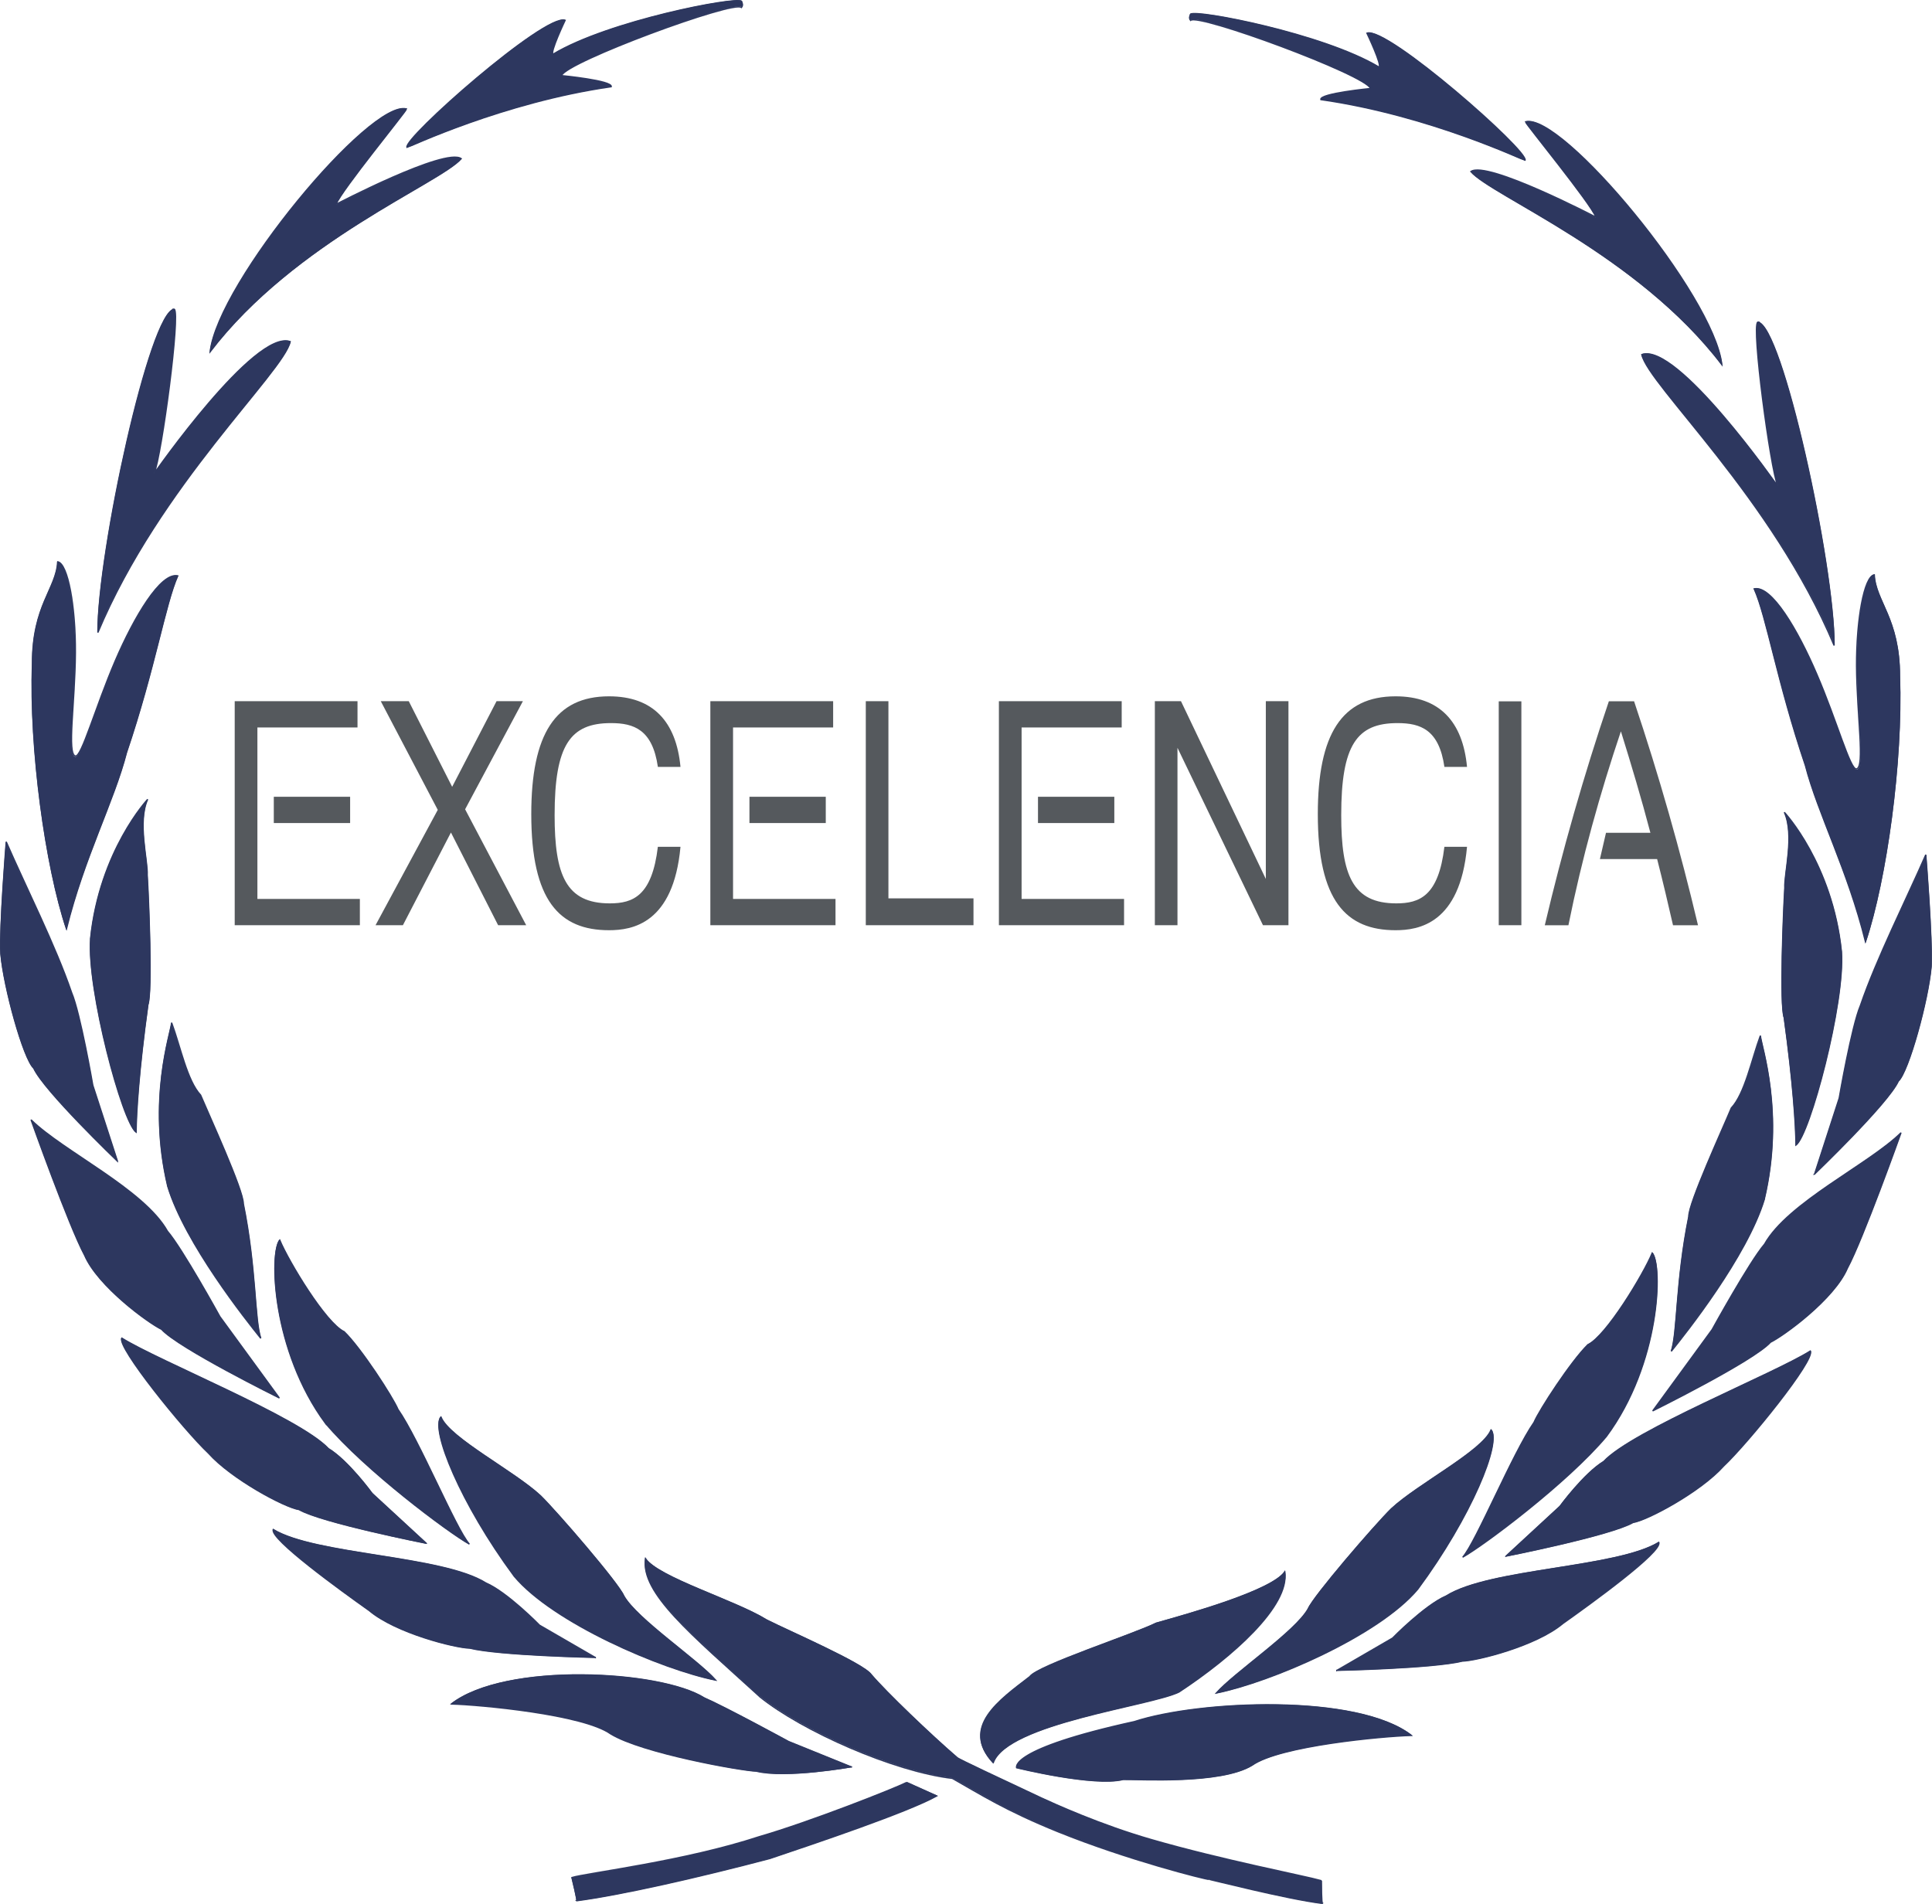 <?xml version="1.0" encoding="UTF-8"?><svg id="Capa_2" xmlns="http://www.w3.org/2000/svg" xmlns:xlink="http://www.w3.org/1999/xlink" viewBox="0 0 26.983 26.595"><defs><clipPath id="clippath"><rect x="0" y="0" width="26.981" height="26.593" style="fill:none;"/></clipPath><clipPath id="clippath-1"><rect x="0" y="0" width="26.981" height="26.593" style="fill:none;"/></clipPath><clipPath id="clippath-2"><rect x="0" y="0" width="26.981" height="26.593" style="fill:none;"/></clipPath><clipPath id="clippath-3"><rect x="0" y="0" width="26.981" height="26.593" style="fill:none;"/></clipPath></defs><g id="Capa_11"><g style="clip-path:url(#clippath);"><path d="M10.36.011c-.084-.064-1.855.273-2.635.743-.053-.01.167-.476.167-.476-.282-.099-2.277,1.667-2.214,1.788.022,0,1.341-.636,2.86-.854.02-.087-.697-.156-.697-.156.074-.195,2.425-1.065,2.52-.957.031-.029,0-.087,0-.087" style="fill:#2d375f;"/><path d="M10.354.017c-.083-.064-1.85.272-2.628.739-.053-.01.167-.473.167-.473-.282-.099-2.272,1.657-2.209,1.776.022,0,1.338-.631,2.853-.848.02-.086-.695-.155-.695-.155.073-.194,2.418-1.059,2.513-.951.031-.03,0-.087,0-.087Z" style="fill:none; stroke:#2d375f; stroke-miterlimit:3.864; stroke-width:.018px;"/><path d="M5.682,1.516c-.507-.138-2.644,2.442-2.756,3.416,1.186-1.559,3.226-2.372,3.523-2.716-.223-.161-1.755.642-1.755.642.072-.193.987-1.312.989-1.342" style="fill:#2d375f;"/><path d="M5.677,1.522c-.504-.137-2.631,2.422-2.741,3.389,1.18-1.547,3.209-2.354,3.505-2.695-.223-.159-1.747.637-1.747.637.072-.192.983-1.302.984-1.331Z" style="fill:none; stroke:#2d375f; stroke-miterlimit:3.864; stroke-width:.018px;"/><path d="M2.434,4.313c-.34.028-1.074,3.389-1.074,4.526.866-2.063,2.605-3.64,2.7-4.072-.494-.18-1.908,1.843-1.908,1.843.104-.248.37-2.242.282-2.297" style="fill:#2d375f;"/><path d="M2.435,4.319c-.339.028-1.068,3.381-1.068,4.516.862-2.059,2.591-3.633,2.686-4.063-.492-.179-1.899,1.839-1.899,1.839.103-.247.369-2.238.28-2.292Z" style="fill:none; stroke:#2d375f; stroke-miterlimit:3.864; stroke-width:.018px;"/><path d="M.802,7.841c-.018.38-.355.609-.355,1.426-.043,1.196.183,2.841.479,3.725.248-1.005.667-1.789.844-2.473.4-1.185.543-2.085.72-2.48-.24-.056-.613.576-.879,1.195-.283.658-.472,1.354-.56,1.336-.121-.026-.005-.754,0-1.451.002-.64-.105-1.253-.249-1.277" style="fill:#2d375f;"/><path d="M.805,7.848c-.018.377-.352.605-.352,1.417-.042,1.19.182,2.824.476,3.705.247-1.0.663-1.779.838-2.46.398-1.178.539-2.073.715-2.466-.238-.055-.609.573-.873,1.187-.28.654-.47,1.347-.556,1.329-.12-.026-.004-.75,0-1.443.004-.636-.103-1.246-.247-1.27Z" style="fill:none; stroke:#2d375f; stroke-miterlimit:3.864; stroke-width:.018px;"/><path d="M1.646,16.224s-1.034-.986-1.178-1.3c-.147-.135-.422-1.135-.463-1.601-.022-.371.077-1.567.077-1.567.272.624.694,1.453.919,2.11.123.285.298,1.296.298,1.296l.346,1.062Z" style="fill:#2d375f;"/><path d="M1.64,16.219s-1.027-.985-1.169-1.299c-.145-.134-.418-1.132-.459-1.598-.02-.37.075-1.564.075-1.564.271.623.689,1.45.913,2.106.122.285.296,1.294.296,1.294l.344,1.06Z" style="fill:none; stroke:#2d375f; stroke-miterlimit:3.864; stroke-width:.018px;"/><path d="M1.259,13.113c.128-1.234.809-1.952.809-1.952-.147.319.006.866-.007,1.062.022.314.075,1.638.011,1.814-.127.918-.164,1.513-.168,1.789-.195-.138-.696-1.999-.645-2.713" style="fill:#2d375f;"/><path d="M1.265,13.11c.127-1.229.797-1.945.797-1.945-.145.318.006.863-.006,1.057.02.314.073,1.633.01,1.808-.126.915-.162,1.507-.165,1.783-.193-.137-.687-1.991-.635-2.703Z" style="fill:none; stroke:#2d375f; stroke-miterlimit:3.864; stroke-width:.018px;"/><path d="M3.906,19.532s-1.414-.699-1.65-.961c-.183-.089-.891-.602-1.077-1.036-.218-.405-.75-1.898-.75-1.898.449.443,1.582.974,1.911,1.561.208.24.735,1.197.735,1.197l.832,1.137Z" style="fill:#2d375f;"/><path d="M3.901,19.526s-1.409-.697-1.645-.959c-.182-.087-.888-.6-1.074-1.034-.218-.404-.748-1.892-.748-1.892.448.441,1.577.971,1.905,1.556.207.24.732,1.193.732,1.193l.829,1.135Z" style="fill:none; stroke:#2d375f; stroke-miterlimit:3.864; stroke-width:.018px;"/><path d="M2.338,16.572c-.289-1.21.041-2.136.054-2.289.123.328.218.809.41,1.011.123.294.603,1.332.6,1.518.185.909.157,1.62.246,1.884-.205-.253-1.065-1.326-1.31-2.124" style="fill:#2d375f;"/><path d="M2.343,16.571c-.285-1.209.041-2.134.054-2.286.122.328.216.809.405,1.011.123.292.599,1.329.596,1.515.183.908.156,1.619.244,1.882-.204-.253-1.056-1.325-1.299-2.122Z" style="fill:none; stroke:#2d375f; stroke-miterlimit:3.864; stroke-width:.018px;"/><path d="M5.969,21.566s-1.473-.291-1.785-.473c-.203-.031-.949-.431-1.271-.792-.341-.322-1.295-1.498-1.217-1.618.515.324,2.491,1.116,2.9,1.552.278.168.613.629.613.629l.761.702Z" style="fill:#2d375f;"/><path d="M5.949,21.555s-1.464-.29-1.773-.47c-.203-.031-.944-.429-1.264-.787-.34-.32-1.287-1.488-1.21-1.607.512.321,2.477,1.108,2.882,1.541.277.167.61.625.61.625l.756.697Z" style="fill:none; stroke:#2d375f; stroke-miterlimit:3.864; stroke-width:.018px;"/><path d="M4.545,19.882c-.756-1.022-.791-2.399-.642-2.571.123.298.643,1.162.902,1.284.234.228.682.915.754,1.088.297.424.812,1.679,1,1.891-.291-.163-1.464-1.038-2.014-1.692" style="fill:#2d375f;"/><path d="M4.548,19.884c-.752-1.018-.787-2.389-.64-2.561.123.296.641,1.157.899,1.278.234.226.679.912.751,1.084.295.422.809,1.671.997,1.882-.291-.162-1.459-1.034-2.007-1.685Z" style="fill:none; stroke:#2d375f; stroke-miterlimit:3.864; stroke-width:.018px;"/><path d="M8.317,23.156s-1.342-.028-1.757-.131c-.206-.005-1.034-.213-1.408-.528-.386-.276-1.4-1.014-1.341-1.142.59.362,2.359.365,2.973.751.301.131.751.594.751.594l.781.455Z" style="fill:#2d375f;"/><path d="M8.314,23.15s-1.34-.028-1.753-.129c-.206-.005-1.032-.211-1.404-.525-.386-.273-1.397-1.004-1.34-1.132.59.359,2.356.363,2.968.746.3.129.75.59.75.59l.779.451Z" style="fill:none; stroke:#2d375f; stroke-miterlimit:3.864; stroke-width:.018px;"/><path d="M7.182,22.018c-.756-1.022-1.178-2.063-1.029-2.235.123.298,1.026.758,1.398,1.105.235.229,1.096,1.229,1.168,1.403.18.324,1.034.894,1.292,1.185-.763-.153-2.28-.804-2.829-1.458" style="fill:#2d375f;"/><path d="M7.182,22.017c-.751-1.016-1.171-2.051-1.023-2.223.123.297,1.02.755,1.391,1.1.232.228,1.089,1.222,1.16,1.395.179.321,1.028.889,1.284,1.178-.758-.153-2.266-.8-2.812-1.45Z" style="fill:none; stroke:#2d375f; stroke-miterlimit:3.864; stroke-width:.018px;"/><path d="M11.91,24.683s-.921.164-1.336.062c-.206-.006-1.61-.255-2.049-.528-.387-.274-1.836-.407-2.233-.419.756-.592,2.937-.473,3.549-.086.301.131,1.185.613,1.185.613l.884.358Z" style="fill:#2d375f;"/><path d="M11.888,24.678s-.915.163-1.326.061c-.205-.006-1.6-.253-2.035-.522-.385-.273-1.822-.405-2.218-.416.751-.587,2.916-.47,3.524-.086.298.129,1.178.609,1.178.609l.877.355Z" style="fill:none; stroke:#2d375f; stroke-miterlimit:3.864; stroke-width:.018px;"/><path d="M10.605,23.689c-.953-.87-1.668-1.452-1.596-1.933.182.271,1.262.59,1.699.863.303.153,1.355.609,1.462.766.204.241.826.838,1.203,1.163.028.024.549.27,1.183.567.161.075.818.376,1.534.582.981.284,2.15.51,2.374.574,0,0,0,.336.017.32-.506-.062-1.592-.344-1.582-.336-.049-.001-1.132-.271-2.116-.671-.743-.301-1.083-.525-1.479-.748-.82-.097-2.1-.664-2.698-1.148" style="fill:#2d375f;"/><path d="M10.608,23.696c-.95-.866-1.664-1.445-1.592-1.924.182.27,1.259.587,1.695.859.302.153,1.352.606,1.458.762.204.24.823.834,1.201,1.159.028.023.548.268,1.18.564.161.074.817.374,1.531.579.978.283,2.144.508,2.368.572,0,0,0,.334.017.319-.504-.062-1.589-.343-1.578-.334-.05-.001-1.13-.27-2.112-.667-.74-.3-1.08-.522-1.475-.745-.817-.096-2.096-.66-2.692-1.142Z" style="fill:none; stroke:#2d375f; stroke-miterlimit:3.864; stroke-width:.018px;"/><path d="M16.624.191c.083-.064,1.855.273,2.635.744.053-.011-.167-.477-.167-.477.28-.099,2.277,1.668,2.214,1.788-.022,0-1.341-.636-2.86-.854-.022-.087.696-.156.696-.156-.073-.194-2.424-1.064-2.52-.957-.031-.029.001-.087.001-.087" style="fill:#2d375f;"/><path d="M16.63.197c.083-.064,1.849.272,2.628.739.053-.011-.167-.473-.167-.473.28-.099,2.271,1.657,2.208,1.776-.022,0-1.337-.631-2.852-.848-.022-.086.695-.155.695-.155-.074-.193-2.418-1.058-2.514-.951-.03-.03.001-.087.001-.087Z" style="fill:none; stroke:#2d375f; stroke-miterlimit:3.864; stroke-width:.018px;"/><path d="M21.301,1.696c.507-.138,2.644,2.442,2.756,3.416-1.186-1.559-3.224-2.372-3.522-2.716.222-.162,1.754.642,1.754.642-.072-.193-.986-1.312-.989-1.342" style="fill:#2d375f;"/><path d="M21.306,1.702c.504-.137,2.631,2.422,2.741,3.389-1.179-1.547-3.208-2.353-3.504-2.695.222-.159,1.746.637,1.746.637-.072-.192-.981-1.302-.984-1.331Z" style="fill:none; stroke:#2d375f; stroke-miterlimit:3.864; stroke-width:.018px;"/><path d="M24.549,4.493c.34.028,1.074,3.389,1.074,4.524-.866-2.062-2.604-3.639-2.7-4.07.494-.18,1.908,1.843,1.908,1.843-.104-.248-.37-2.242-.282-2.297" style="fill:#2d375f;"/><path d="M24.548,4.5c.339.028,1.068,3.383,1.068,4.516-.862-2.059-2.591-3.633-2.686-4.063.492-.179,1.899,1.839,1.899,1.839-.103-.247-.369-2.238-.28-2.292Z" style="fill:none; stroke:#2d375f; stroke-miterlimit:3.864; stroke-width:.018px;"/><path d="M26.181,8.021c.018.38.356.609.356,1.426.042,1.196-.185,2.841-.48,3.725-.248-1.005-.666-1.789-.844-2.473-.4-1.185-.543-2.085-.72-2.48.241-.056.613.576.879,1.195.284.658.472,1.355.561,1.335.12-.025.004-.752,0-1.45-.004-.64.104-1.252.248-1.277" style="fill:#2d375f;"/><path d="M26.177,8.029c.018.377.352.605.352,1.417.042,1.189-.182,2.824-.476,3.704-.247-.999-.661-1.778-.838-2.458-.398-1.179-.539-2.074-.715-2.467.24-.055.609.573.873,1.189.282.653.469,1.347.556,1.326.12-.025.004-.748,0-1.441-.002-.636.103-1.245.247-1.27Z" style="fill:none; stroke:#2d375f; stroke-miterlimit:3.864; stroke-width:.018px;"/><path d="M25.337,16.404s1.035-.987,1.179-1.301c.146-.134.421-1.133.461-1.601.022-.371-.075-1.566-.075-1.566-.273.623-.695,1.452-.92,2.11-.123.285-.298,1.295-.298,1.295l-.346,1.063Z" style="fill:#2d375f;"/><path d="M25.342,16.4s1.027-.985,1.171-1.299c.144-.134.417-1.132.458-1.598.02-.371-.075-1.564-.075-1.564-.271.622-.689,1.45-.913,2.106-.122.285-.296,1.293-.296,1.293l-.344,1.062Z" style="fill:none; stroke:#2d375f; stroke-miterlimit:3.864; stroke-width:.018px;"/><path d="M25.724,13.293c-.128-1.234-.809-1.952-.809-1.952.147.319-.005.866.007,1.062-.02.314-.075,1.638-.01,1.815.127.917.164,1.512.167,1.788.197-.138.696-1.999.645-2.713" style="fill:#2d375f;"/><path d="M25.718,13.291c-.127-1.229-.797-1.945-.797-1.945.145.318-.005.863.006,1.057-.019.313-.073,1.633-.008,1.809.125.914.162,1.507.164,1.782.193-.137.687-1.991.635-2.703Z" style="fill:none; stroke:#2d375f; stroke-miterlimit:3.864; stroke-width:.018px;"/><path d="M23.077,19.712s1.414-.699,1.65-.961c.183-.089.891-.602,1.077-1.036.219-.405.751-1.898.751-1.898-.451.443-1.582.974-1.912,1.561-.208.24-.733,1.197-.733,1.197l-.833,1.137Z" style="fill:#2d375f;"/><path d="M23.082,19.707s1.409-.697,1.645-.959c.182-.089.889-.6,1.074-1.034.218-.404.749-1.892.749-1.892-.449.442-1.577.971-1.906,1.556-.207.24-.732,1.193-.732,1.193l-.829,1.135Z" style="fill:none; stroke:#2d375f; stroke-miterlimit:3.864; stroke-width:.018px;"/><path d="M24.645,16.753c.289-1.21-.041-2.136-.054-2.289-.123.33-.218.809-.41,1.011-.125.294-.603,1.332-.6,1.518-.185.909-.157,1.621-.246,1.884.205-.253,1.064-1.326,1.31-2.124" style="fill:#2d375f;"/><path d="M24.64,16.752c.285-1.209-.041-2.134-.054-2.286-.122.33-.217.809-.406,1.01-.122.294-.598,1.33-.594,1.517-.183.908-.156,1.618-.244,1.881.204-.253,1.056-1.325,1.299-2.122Z" style="fill:none; stroke:#2d375f; stroke-miterlimit:3.864; stroke-width:.018px;"/><path d="M21.014,21.746s1.473-.291,1.785-.473c.203-.031.949-.431,1.27-.792.343-.322,1.296-1.498,1.22-1.618-.515.325-2.492,1.116-2.901,1.552-.277.168-.613.628-.613.628l-.761.703Z" style="fill:#2d375f;"/><path d="M21.034,21.735s1.464-.29,1.775-.47c.201-.031.943-.429,1.263-.787.34-.32,1.288-1.488,1.211-1.607-.513.322-2.478,1.108-2.883,1.541-.276.168-.609.624-.609.624l-.757.699Z" style="fill:none; stroke:#2d375f; stroke-miterlimit:3.864; stroke-width:.018px;"/><path d="M22.438,20.062c.756-1.022.791-2.399.642-2.57-.123.297-.643,1.161-.902,1.283-.232.229-.682.915-.754,1.089-.296.424-.812,1.677-1,1.891.292-.163,1.465-1.039,2.014-1.693" style="fill:#2d375f;"/><path d="M22.435,20.064c.754-1.017.788-2.389.64-2.561-.123.297-.641,1.157-.899,1.28-.232.226-.679.911-.751,1.083-.295.423-.809,1.671-.996,1.884.29-.162,1.458-1.034,2.006-1.686Z" style="fill:none; stroke:#2d375f; stroke-miterlimit:3.864; stroke-width:.018px;"/><path d="M18.666,23.337s1.342-.029,1.757-.131c.206-.006,1.034-.213,1.407-.53.387-.276,1.401-1.012,1.342-1.142-.591.363-2.359.367-2.974.752-.3.131-.75.594-.75.594l-.781.455Z" style="fill:#2d375f;"/><path d="M18.67,23.331s1.34-.028,1.753-.129c.206-.006,1.032-.212,1.404-.525.386-.273,1.397-1.004,1.34-1.133-.59.361-2.356.364-2.968.748-.3.128-.75.588-.75.588l-.779.452Z" style="fill:none; stroke:#2d375f; stroke-miterlimit:3.864; stroke-width:.018px;"/><path d="M19.801,22.199c.756-1.022,1.178-2.063,1.029-2.235-.125.298-1.026.758-1.4,1.105-.234.229-1.095,1.229-1.167,1.403-.18.324-1.034.894-1.292,1.185.763-.153,2.279-.804,2.829-1.458" style="fill:#2d375f;"/><path d="M19.801,22.197c.751-1.016,1.171-2.051,1.023-2.223-.123.297-1.02.755-1.391,1.1-.232.228-1.088,1.222-1.16,1.395-.179.321-1.028.889-1.284,1.178.758-.153,2.266-.799,2.812-1.45Z" style="fill:none; stroke:#2d375f; stroke-miterlimit:3.864; stroke-width:.018px;"/><path d="M14.193,24.695s1.08.27,1.495.165c.206-.005,1.367.071,1.806-.201.387-.276,1.836-.409,2.232-.419-.755-.593-2.976-.495-3.883-.195-1.77.391-1.65.651-1.65.651" style="fill:#2d375f;"/><path d="M14.199,24.691s1.075.266,1.488.164c.206-.005,1.361.07,1.799-.199.386-.273,1.827-.405,2.223-.416-.752-.586-2.963-.489-3.867-.193-1.763.387-1.643.643-1.643.643Z" style="fill:none; stroke:#2d375f; stroke-miterlimit:3.864; stroke-width:.018px;"/><path d="M12.672,24.891c-.185.091-1.355.557-2.071.764-1.039.343-2.396.509-2.62.573,0,0,.084.341.066.326.64-.084,1.734-.337,2.71-.593.665-.225,1.941-.657,2.338-.879l-.423-.191Z" style="fill:#2d375f;"/><path d="M12.66,24.898c-.183.091-1.35.552-2.062.758-1.034.34-2.386.504-2.61.568,0,0,.084.339.066.325.637-.084,1.727-.334,2.698-.59.664-.223,1.934-.652,2.329-.873l-.422-.188Z" style="fill:none; stroke:#2d375f; stroke-miterlimit:3.864; stroke-width:.018px;"/><path d="M13.867,24.63c.205-.557,2.208-.799,2.603-.995.744-.495,1.553-1.215,1.48-1.695-.183.27-1.34.593-1.803.724-.303.153-1.662.598-1.769.755-.422.326-.975.711-.51,1.211" style="fill:#2d375f;"/><path d="M13.873,24.618c.204-.551,2.202-.791,2.594-.985.743-.489,1.549-1.202,1.476-1.677-.182.268-1.336.587-1.797.717-.303.152-1.658.592-1.764.746-.421.324-.973.705-.509,1.199Z" style="fill:none; stroke:#2d375f; stroke-miterlimit:3.864; stroke-width:.018px;"/></g><path d="M3.824,11.129h1.066v.367h-1.066v-.367ZM3.594,12.556h1.432v.367h-1.748v-3.129h1.715v.367h-1.398v2.395Z" style="fill:#55595d;"/><polygon points="5.245 12.923 6.114 11.312 5.318 9.794 5.709 9.794 6.315 10.99 6.935 9.794 7.303 9.794 6.496 11.304 7.349 12.923 6.957 12.923 6.298 11.628 5.627 12.923 5.245 12.923" style="fill:#55595d;"/><g style="clip-path:url(#clippath-1);"><path d="M9.188,10.711c-.075-.519-.333-.611-.655-.611-.569,0-.787.306-.787,1.287,0,.834.158,1.231.77,1.231.326,0,.59-.104.672-.79h.316c-.099,1.077-.678,1.165-.998,1.165-.691,0-1.086-.41-1.086-1.622,0-1.117.336-1.645,1.086-1.645.612,0,.938.35.998.986h-.316Z" style="fill:#55595d;"/></g><path d="M10.467,11.129h1.066v.367h-1.066v-.367ZM10.237,12.556h1.432v.367h-1.748v-3.129h1.715v.367h-1.398v2.395Z" style="fill:#55595d;"/><polygon points="12.092 12.923 12.092 9.794 12.408 9.794 12.408 12.548 13.596 12.548 13.596 12.923 12.092 12.923" style="fill:#55595d;"/><path d="M14.497,11.129h1.066v.367h-1.066v-.367ZM14.267,12.556h1.432v.367h-1.748v-3.129h1.715v.367h-1.398v2.395Z" style="fill:#55595d;"/><polygon points="16.129 12.923 16.129 9.794 16.494 9.794 17.679 12.277 17.679 9.794 17.995 9.794 17.995 12.923 17.639 12.923 16.445 10.445 16.445 12.923 16.129 12.923" style="fill:#55595d;"/><g style="clip-path:url(#clippath-2);"><path d="M20.173,10.711c-.075-.519-.332-.611-.655-.611-.569,0-.786.306-.786,1.287,0,.834.157,1.231.769,1.231.327,0,.59-.104.672-.79h.316c-.099,1.077-.678,1.165-.998,1.165-.69,0-1.086-.41-1.086-1.622,0-1.117.336-1.645,1.086-1.645.612,0,.938.35.998.986h-.316Z" style="fill:#55595d;"/></g><rect x="20.932" y="9.796" width=".316" height="3.127" style="fill:#55595d;"/><g style="clip-path:url(#clippath-3);"><path d="M23.05,11.632c-.125-.476-.264-.942-.412-1.417-.292.868-.543,1.766-.733,2.709h-.33c.247-1.047.543-2.09.895-3.129h.352c.35,1.042.646,2.086.893,3.129h-.349c-.07-.306-.143-.616-.222-.925h-.799l.085-.367h.619Z" style="fill:#55595d;"/></g></g></svg>